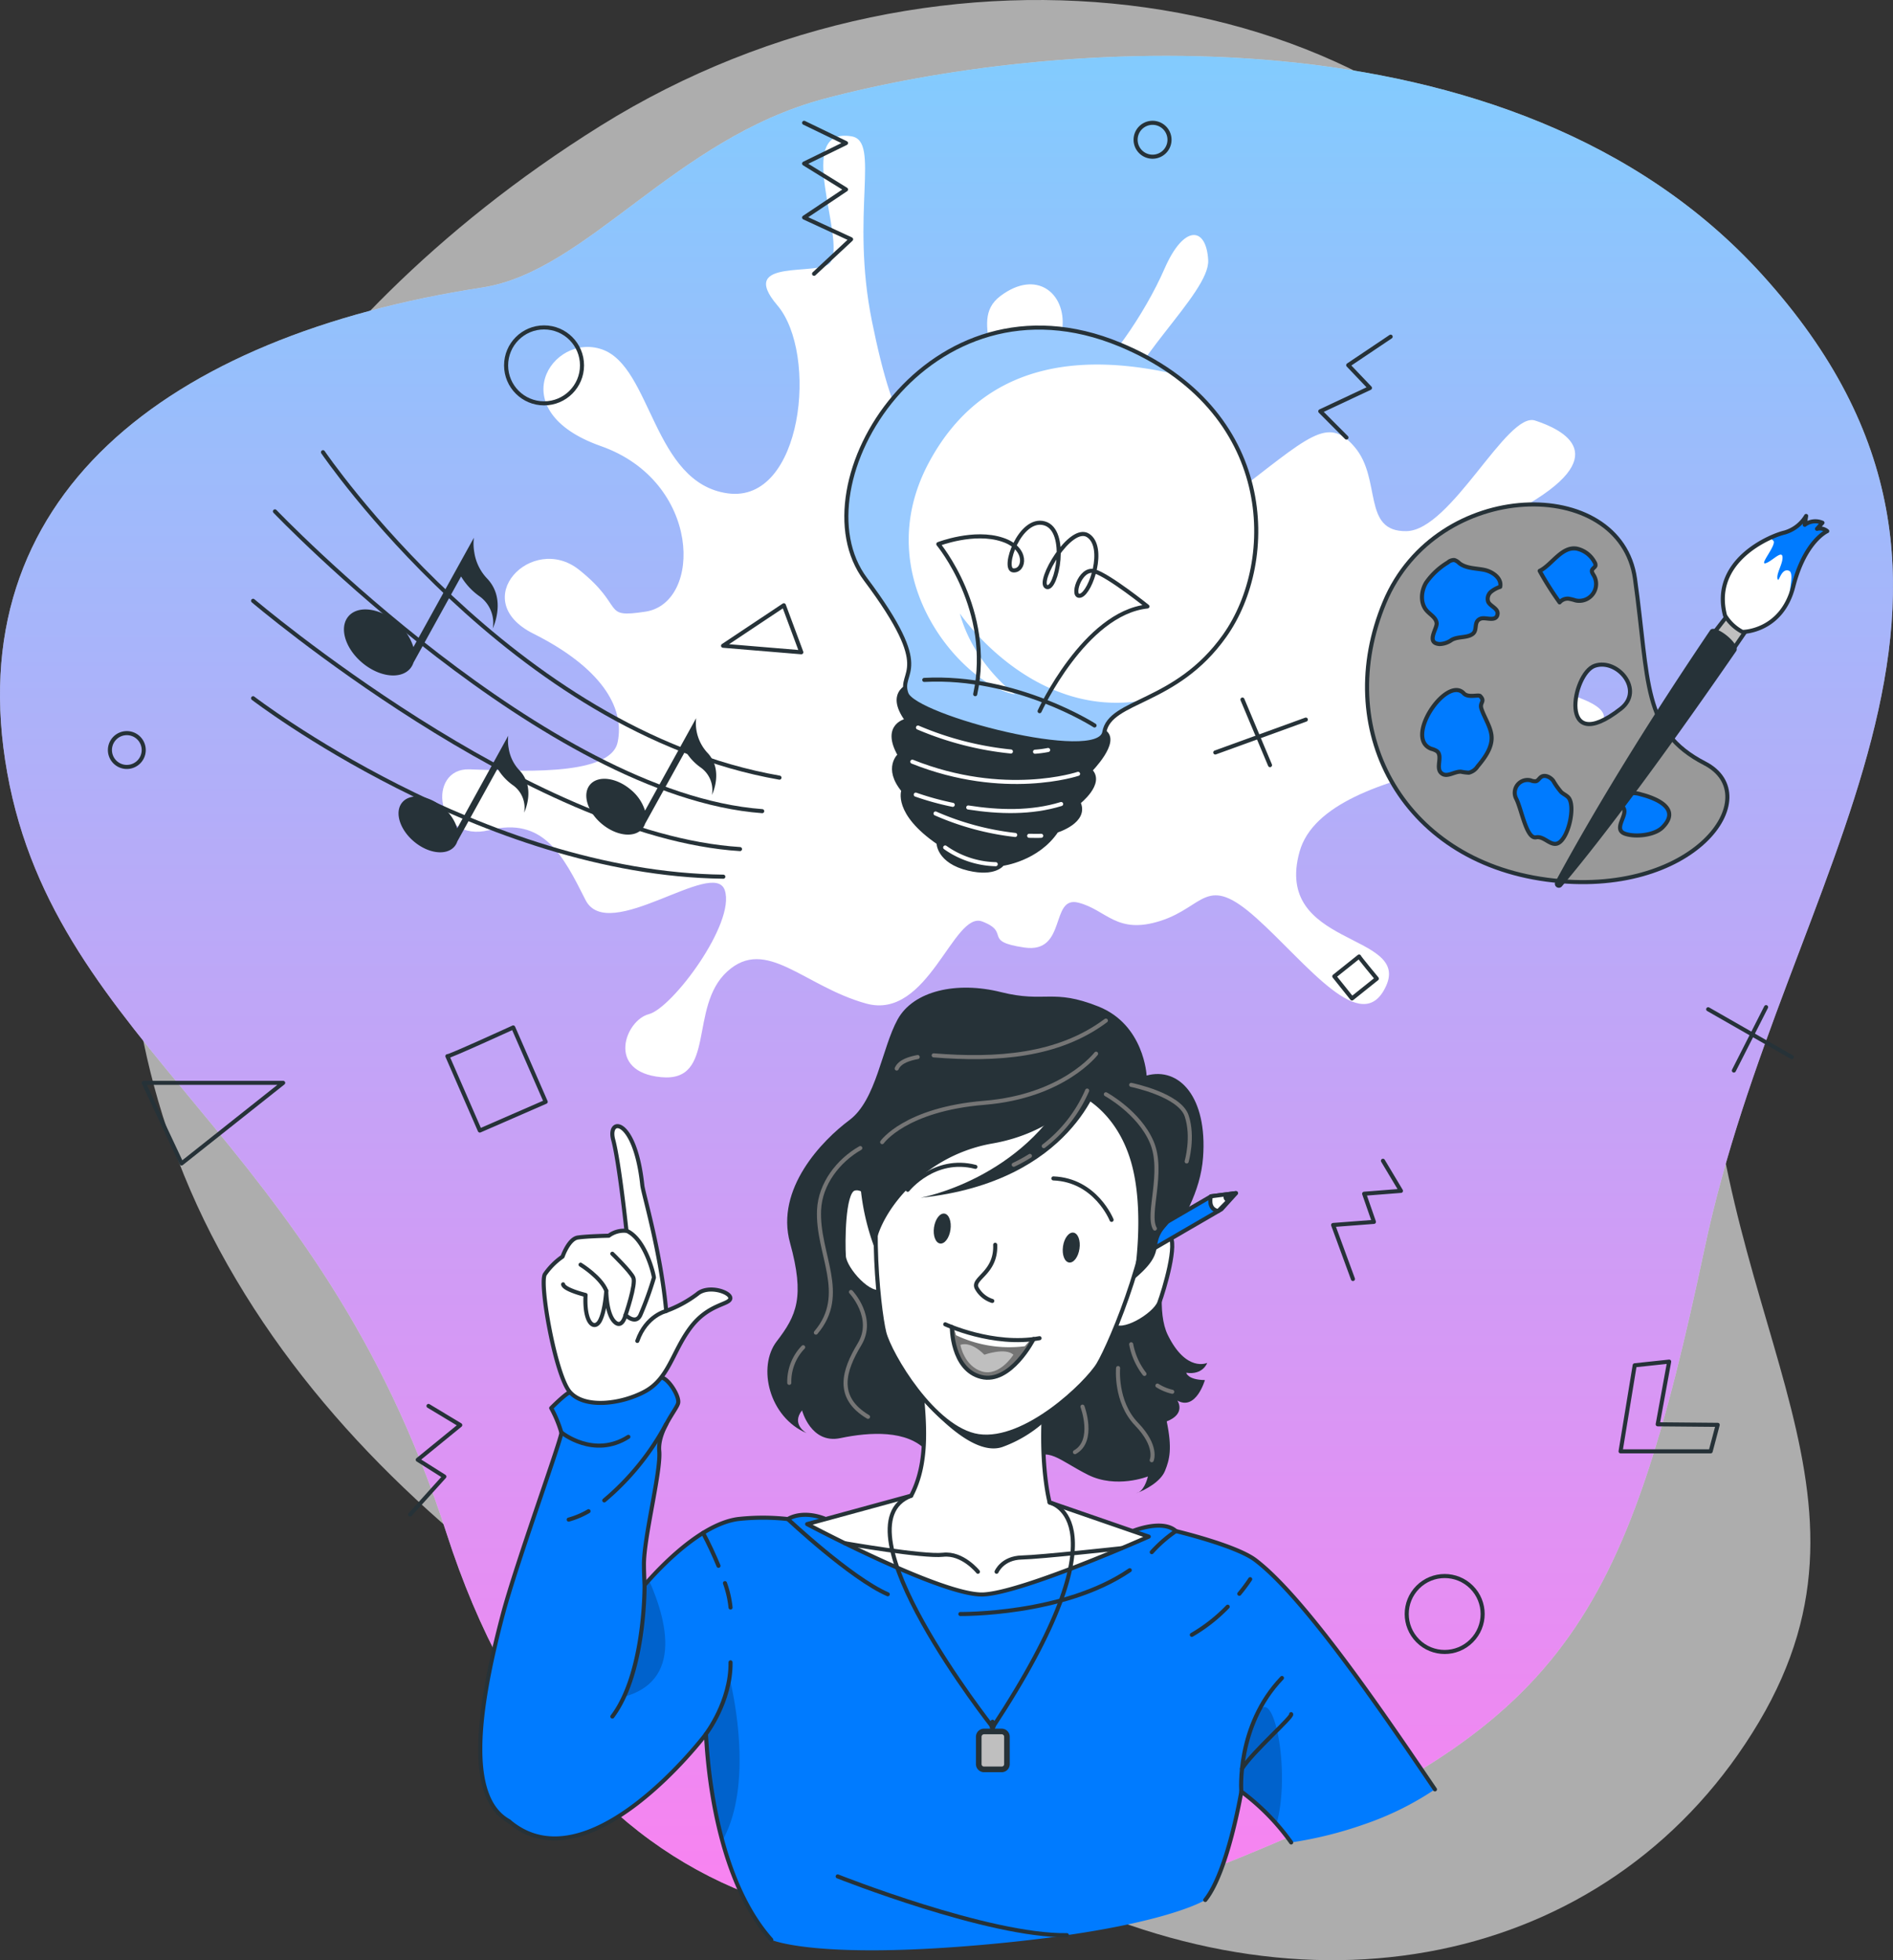 <svg xmlns="http://www.w3.org/2000/svg" xmlns:xlink="http://www.w3.org/1999/xlink" width="465.234" height="481.656" viewBox="0 0 465.234 481.656">
  <rect x="0" y="0" width="465.234" height="481.656" fill="#333333" stroke="none"/>
  <defs>
    <linearGradient id="linear-gradient" x1="0.5" x2="0.5" y2="1" gradientUnits="objectBoundingBox">
      <stop offset="0" stop-color="#009dff"/>
      <stop offset="1" stop-color="#ff00e2"/>
    </linearGradient>
    <clipPath id="clip-path">
      <path id="Tracciato_8749" data-name="Tracciato 8749" d="M419.614,170.195a10.939,10.939,0,0,0,4.295,4.023s9.633,0,12.482-11.188,8.34-13.58,8.34-13.58a2.794,2.794,0,0,0-2.512-.565l1.337-1.49a4.349,4.349,0,0,0-4.349.5l.337-2.175a9.155,9.155,0,0,1-5.23,4.056C430.856,150.548,416.069,156.669,419.614,170.195Z" transform="translate(-419.069 -145.72)" fill="#fff" stroke="#263238" stroke-linecap="round" stroke-linejoin="round" stroke-width="1"/>
    </clipPath>
    <clipPath id="clip-path-2">
      <path id="Tracciato_8754" data-name="Tracciato 8754" d="M288.231,107.336c38.36,15.94,38.849,53.049,25.682,71.566-11.96,16.864-28.139,15.592-29.553,23.659s-46.536-3.686-48.635-9.459,7.263-4.991-10.068-28.128S241.129,87.765,288.231,107.336Z" transform="translate(-220.959 -103.147)" fill="#fff" stroke="#263238" stroke-linecap="round" stroke-linejoin="round" stroke-width="1"/>
    </clipPath>
  </defs>
  <g id="Creative_thinking-bro" data-name="Creative thinking-bro" transform="translate(-29.654 -29.116)">
    <g id="freepik--background-simple--inject-3" transform="translate(29.654 29.116)">
      <path id="Tracciato_8717" data-name="Tracciato 8717" d="M68.77,179.134S38.456,257.419,81.056,336.248,211.4,456.72,281.629,492.329s143.153,18.267,177.8-40.056S446.56,352.318,446.5,269.151s12.45-105.185-32.619-175.446S258.328,7.886,174.781,60,68.77,179.134,68.77,179.134Z" transform="translate(-27.152 -29.116)" fill="#e2e2e2" opacity="0.7"/>
      <path id="Tracciato_8719" data-name="Tracciato 8719" d="M462.838,95.627C401.232,27.486,285.805,38,232.158,52.3c-36.9,9.873-58.181,42.4-83.982,46.362C70.434,110.62,19.3,150.274,31.433,217.9s76.426,88.9,107.957,186.851,109.425,114.057,192.092,80.884,97.585-58.92,117.156-151.134S533.447,173.672,462.838,95.627Z" transform="translate(-29.654 -28.014)" fill="#fff"/>
      <path id="Tracciato_8718" data-name="Tracciato 8718" d="M462.838,95.627C401.232,27.486,285.805,38,232.158,52.3c-36.9,9.873-58.181,42.4-83.982,46.362C70.434,110.62,19.3,150.274,31.433,217.9s76.426,88.9,107.957,186.851,109.425,114.057,192.092,80.884,97.585-58.92,117.156-151.134S533.447,173.672,462.838,95.627Z" transform="translate(-29.654 -28.014)" opacity="0.5" fill="url(#linear-gradient)"/>
    </g>
    <g id="freepik--Elements--inject-3" transform="translate(56.647 59.293)">
      <path id="Tracciato_8720" data-name="Tracciato 8720" d="M179.6,176.728c13.993-2.175,13.7-31.988-10.993-40.676s-11.96-28.03.283-23.757,12.45,32.825,30.89,35.37,22.322-34.337,12.189-46.21,10.547-6.97,13.048-10.536c3.99-5.763-9.275-33.423,5.2-30.977,7.165,1.207-.348,19.006,5.012,45.46s11.786,39.621,23.92,25.551-1.229-25.106,7.665-31.792,16.07-.6,15.222,7.807-1.218,16.668,4.675,13.656,15.592-17.081,20.408-28.139,10.3-10.351,10.742-2.109-21.474,26.182-22.039,38.458,7.981,34.511,27.4,19.723,23.92-20.169,30.64-12.265,1.729,20.843,12.721,20.659,24.692-29.433,31.608-27.182,19.974,8.611-3.795,21.746-31.825,12.569-30.77,26.9,56.724,16.038,51.1,25.541-67.912,8.361-74.414,31.771,27.182,19.832,21.289,32.934-19.571-5.61-31.934-16.668-12.624-2.783-23.5.707-13.254-2.707-20.234-4.469-2.718,12.558-13.221,11.036-3.262-3.675-10.373-6.4-13.254,24.388-28.541,20.158-24.584-16.581-34.152-7.861-2.577,27.237-16.222,25.954-8.807-14-3.034-15.483,21.365-22.4,18.669-30.444-28.694,13.385-34.239,2.37-10.351-20.463-23.659-17.147-15.342-15.222-4.925-14.939,34.587,2.1,36.479-6.622S168.437,190.363,152,182.132s-.3-24.877,11.253-15.679S168.535,178.4,179.6,176.728Z" transform="translate(-47.921 -56.615)" fill="#fff"/>
      <path id="Tracciato_8721" data-name="Tracciato 8721" d="M71.436,293.641l-9.3-19.81H96.411Z" transform="translate(-53.811 -37.931)" fill="none" stroke="#263238" stroke-linecap="round" stroke-linejoin="round" stroke-width="1"/>
      <path id="Tracciato_8722" data-name="Tracciato 8722" d="M208.029,165.9l4.295,11.547-19.234-1.6Z" transform="translate(-42.38 -47.352)" fill="none" stroke="#263238" stroke-linecap="round" stroke-linejoin="round" stroke-width="1"/>
      <path id="Tracciato_8723" data-name="Tracciato 8723" d="M211.41,56.87l10.3,4.98-10.3,5.034,10.3,6.372-10.3,6.893,11.547,5.339-9.1,8.481" transform="translate(-40.781 -56.87)" fill="none" stroke="#263238" stroke-linecap="round" stroke-linejoin="round" stroke-width="1"/>
      <path id="Tracciato_8724" data-name="Tracciato 8724" d="M399.428,337.733,395.96,358.88H418.1l1.729-6.513-14.744-.13L407.9,336.83Z" transform="translate(-24.671 -32.432)" fill="none" stroke="#263238" stroke-linecap="round" stroke-linejoin="round" stroke-width="1"/>
      <circle id="Ellisse_525" data-name="Ellisse 525" cx="9.329" cy="9.329" r="9.329" transform="translate(314.867 366.414) rotate(-45)" fill="none" stroke="#263238" stroke-linecap="round" stroke-linejoin="round" stroke-width="1"/>
      <circle id="Ellisse_526" data-name="Ellisse 526" cx="9.329" cy="9.329" r="9.329" transform="translate(97.389 50.276)" fill="none" stroke="#263238" stroke-linecap="round" stroke-linejoin="round" stroke-width="1"/>
      <line id="Linea_142" data-name="Linea 142" x2="20.55" y2="11.754" transform="translate(392.817 217.817)" fill="none" stroke="#263238" stroke-linecap="round" stroke-linejoin="round" stroke-width="1"/>
      <line id="Linea_143" data-name="Linea 143" x1="7.915" y2="15.581" transform="translate(399.134 217.295)" fill="none" stroke="#263238" stroke-linecap="round" stroke-linejoin="round" stroke-width="1"/>
      <line id="Linea_144" data-name="Linea 144" x1="22.257" y2="8.079" transform="translate(271.682 146.643)" fill="none" stroke="#263238" stroke-linecap="round" stroke-linejoin="round" stroke-width="1"/>
      <line id="Linea_145" data-name="Linea 145" x1="6.774" y1="16.114" transform="translate(278.358 141.718)" fill="none" stroke="#263238" stroke-linecap="round" stroke-linejoin="round" stroke-width="1"/>
      <path id="Tracciato_8725" data-name="Tracciato 8725" d="M130.78,268.367c-.152.413,16.179-7.057,16.179-7.057l7.981,18.277-16.19,7.057Z" transform="translate(-47.82 -39.024)" fill="none" stroke="#263238" stroke-linecap="round" stroke-linejoin="round" stroke-width="1"/>
      <path id="Tracciato_8726" data-name="Tracciato 8726" d="M337.35,245.28c-.174,0,4.349,5.436,4.349,5.436l-6.1,4.871-4.349-5.436Z" transform="translate(-30.32 -40.423)" fill="none" stroke="#263238" stroke-linecap="round" stroke-linejoin="round" stroke-width="1"/>
      <path id="Tracciato_8727" data-name="Tracciato 8727" d="M62.809,198.964a4.153,4.153,0,1,1-1.216-2.948,4.164,4.164,0,0,1,1.216,2.948Z" transform="translate(-54.48 -44.83)" fill="none" stroke="#263238" stroke-linecap="round" stroke-linejoin="round" stroke-width="1"/>
      <path id="Tracciato_8728" data-name="Tracciato 8728" d="M294.669,61.023A4.164,4.164,0,1,1,290.5,56.87,4.164,4.164,0,0,1,294.669,61.023Z" transform="translate(-34.24 -56.87)" fill="none" stroke="#263238" stroke-linecap="round" stroke-linejoin="round" stroke-width="1"/>
      <path id="Tracciato_8729" data-name="Tracciato 8729" d="M343.233,291.44l4.425,7.394-9.046.707,2.4,6.915-10.025.761,4.871,13.276" transform="translate(-30.343 -36.394)" fill="none" stroke="#263238" stroke-linecap="round" stroke-linejoin="round" stroke-width="1"/>
      <path id="Tracciato_8730" data-name="Tracciato 8730" d="M126.872,346.85l7.807,4.7-10.449,8.524,6.546,4.132-8.416,9.329" transform="translate(-48.555 -31.557)" fill="none" stroke="#263238" stroke-linecap="round" stroke-linejoin="round" stroke-width="1"/>
      <path id="Tracciato_8731" data-name="Tracciato 8731" d="M334.517,129.99l-6.437-6.459,12.21-5.73-5.339-5.6,10.427-7" transform="translate(-30.597 -52.651)" fill="none" stroke="#263238" stroke-linecap="round" stroke-linejoin="round" stroke-width="1"/>
    </g>
    <g id="freepik--Music--inject-3" transform="translate(91.854 140.231)">
      <path id="Tracciato_8732" data-name="Tracciato 8732" d="M102.66,131.31s46.558,68.5,112.187,79.97" transform="translate(-85.481 -131.31)" fill="none" stroke="#263238" stroke-linecap="round" stroke-linejoin="round" stroke-width="1"/>
      <path id="Tracciato_8733" data-name="Tracciato 8733" d="M91.8,144.68s66.684,69.728,119.754,73.664" transform="translate(-86.429 -130.143)" fill="none" stroke="#263238" stroke-linecap="round" stroke-linejoin="round" stroke-width="1"/>
      <path id="Tracciato_8734" data-name="Tracciato 8734" d="M86.86,164.89S154.8,222.636,206.527,225.9" transform="translate(-86.86 -128.379)" fill="none" stroke="#263238" stroke-linecap="round" stroke-linejoin="round" stroke-width="1"/>
      <path id="Tracciato_8735" data-name="Tracciato 8735" d="M86.86,186.91s56.17,43.133,115.568,43.851" transform="translate(-86.86 -126.457)" fill="none" stroke="#263238" stroke-linecap="round" stroke-linejoin="round" stroke-width="1"/>
      <path id="Tracciato_8736" data-name="Tracciato 8736" d="M142.584,160.665a11.884,11.884,0,0,1-3.142-6.382,12.145,12.145,0,0,1-.109-3.642h0L124.47,177.507a12.873,12.873,0,0,0-4.186-6.121c-4.2-3.534-9.481-4.175-11.8-1.413s-.794,7.85,3.4,11.384,9.481,4.164,11.808,1.413a4.469,4.469,0,0,0,.794-1.446l11.7-21.17a16.016,16.016,0,0,0,4.523,4.871,8.024,8.024,0,0,1,3.262,7.926C144.1,172.592,147.369,165.677,142.584,160.665Z" transform="translate(-85.067 -129.623)" fill="#263238"/>
      <path id="Tracciato_8737" data-name="Tracciato 8737" d="M149.456,203.894a10.09,10.09,0,0,1-2.653-5.436,10.253,10.253,0,0,1-.1-3.077h0l-12.547,22.757a10.873,10.873,0,0,0-3.534-5.175c-3.545-2.99-8.013-3.523-9.97-1.2s-.674,6.633,2.881,9.623,8.013,3.523,9.97,1.2a3.719,3.719,0,0,0,.674-1.218l9.894-17.9a13.471,13.471,0,0,0,3.827,4.11,6.774,6.774,0,0,1,2.707,6.709C150.739,213.984,153.5,208.134,149.456,203.894Z" transform="translate(-83.99 -125.717)" fill="#263238"/>
      <path id="Tracciato_8738" data-name="Tracciato 8738" d="M191.918,199.891a10.71,10.71,0,0,1-2.74-8.481h0l-12.569,22.735a10.873,10.873,0,0,0-3.545-5.186c-3.545-2.99-8.013-3.523-9.97-1.2s-.674,6.643,2.881,9.623,8.013,3.534,9.97,1.2a3.719,3.719,0,0,0,.674-1.218l9.905-17.9a13.287,13.287,0,0,0,3.816,4.11,6.8,6.8,0,0,1,2.718,6.709C193.2,209.981,195.962,204.12,191.918,199.891Z" transform="translate(-80.285 -126.064)" fill="#263238"/>
    </g>
    <g id="freepik--paint-tools--inject-3" transform="translate(365.627 153.063)">
      <path id="Tracciato_8739" data-name="Tracciato 8739" d="M342.966,167.15c-12.863,30.727,3.806,63.378,39.893,68.173s54.289-20.572,38.805-28.585-13.591-19.8-17.157-45.351S355.807,136.466,342.966,167.15Zm58.04,26.171c-15.559,12.112-11.96-8.7-6.372-10.568S406.856,188.8,401.006,193.321Z" transform="translate(-338.654 -143.112)" fill="#999" stroke="#263238" stroke-linecap="round" stroke-linejoin="round" stroke-width="1"/>
      <path id="Tracciato_8740" data-name="Tracciato 8740" d="M386.923,153.137c-3.784-.783-6.263,4-9.253,5.436a76.864,76.864,0,0,0,4.9,7.742,2.621,2.621,0,0,1,2.175-.913,12.251,12.251,0,0,1,1.761.435,4.143,4.143,0,0,0,4.447-6.176c-.239-.391-.544-.826-.413-1.261s.707-.674.837-1.087a1.25,1.25,0,0,0-.228-.9,6.524,6.524,0,0,0-4.23-3.273Z" transform="translate(-335.248 -142.245)" fill="#007bff" stroke="#263238" stroke-linecap="round" stroke-linejoin="round" stroke-width="1"/>
      <path id="Tracciato_8741" data-name="Tracciato 8741" d="M366.346,158.094c-2.088-.424-4.425-.326-6.1-1.642a2.978,2.978,0,0,0-1.218-.772,2.24,2.24,0,0,0-1.587.587,17.516,17.516,0,0,0-5.36,4.98c-1.261,2.109-1.479,5.034.152,6.872.9,1.011,2.349,1.761,2.446,3.11s-2.675,4.817.685,5.1a5.306,5.306,0,0,0,3-1.022c1.631-.935,3.9-.413,5.252-1.544,1.153-.989.054-3.034,1.914-3.686,1.2-.424,3.784.913,4.11-1.087.217-1.435-1.816-1.946-2.305-3.066a2.261,2.261,0,0,1,.652-2.4,6.783,6.783,0,0,1,2.305-1.25C370.739,160.127,368.39,158.507,366.346,158.094Z" transform="translate(-337.57 -142.015)" fill="#007bff" stroke="#263238" stroke-linecap="round" stroke-linejoin="round" stroke-width="1"/>
      <path id="Tracciato_8742" data-name="Tracciato 8742" d="M365.342,186.517c-.468-.37-2.936.511-4-.641-4.2-4.523-14.885,11.145-7.926,13.646a4.284,4.284,0,0,1,1.348.576c1.446,1.207-.359,3.99.989,5.306s3.186-.359,4.893-.283a11.964,11.964,0,0,0,1.946.25,3.555,3.555,0,0,0,2.12-1.522c1.74-2.077,3.751-4.719,3.436-7.611-.228-2.175-1.772-4.491-2.457-6.524C365.124,188.039,366.734,187.941,365.342,186.517Z" transform="translate(-337.565 -139.45)" fill="#007bff" stroke="#263238" stroke-linecap="round" stroke-linejoin="round" stroke-width="1"/>
      <path id="Tracciato_8743" data-name="Tracciato 8743" d="M383.478,208.46a18.121,18.121,0,0,1-2-2.827c-.707-.9-2.066-1.566-3-.881-.435.315-.707.881-1.229,1.022a2.479,2.479,0,0,1-1.24-.2,3.142,3.142,0,0,0-3.61,4.491c1.327,2.566,2.5,9.97,4.882,9.492,1.838-.381,3.4,1.99,5.089,1.555,2.794-.707,4.751-9.372,2.816-11.384C384.7,209.221,384.011,208.928,383.478,208.46Z" transform="translate(-335.739 -137.756)" fill="#007bff" stroke="#263238" stroke-linecap="round" stroke-linejoin="round" stroke-width="1"/>
      <path id="Tracciato_8744" data-name="Tracciato 8744" d="M404.473,209.883a19.3,19.3,0,0,0-3.4-1.185,6.4,6.4,0,0,0-3.262-.239,2.175,2.175,0,0,0-1.664,2.523c.152.478.522.87.685,1.337.631,1.794-2.7,4.991.25,6.024,2.5.87,7.144.4,9.133-1.511C409.616,213.482,407.365,211.231,404.473,209.883Z" transform="translate(-333.661 -137.418)" fill="#007bff" stroke="#263238" stroke-linecap="round" stroke-linejoin="round" stroke-width="1"/>
      <path id="Tracciato_8745" data-name="Tracciato 8745" d="M416.56,173.174l3.7-4.784,4.98,3.164-3.653,5.317Z" transform="translate(-331.853 -140.906)" fill="#bfbfbf" stroke="#263238" stroke-linecap="round" stroke-linejoin="round" stroke-width="1"/>
      <path id="Tracciato_8746" data-name="Tracciato 8746" d="M419.285,171.556c-20.387,30.129-32.51,51.581-38.055,61.845a.979.979,0,0,0,1.62,1.087c6.524-7.72,19.843-24.5,42.8-57.757C426.875,175.046,420.449,169.893,419.285,171.556Z" transform="translate(-334.948 -140.658)" fill="#263238"/>
      <path id="Tracciato_8747" data-name="Tracciato 8747" d="M419.614,170.195a10.939,10.939,0,0,0,4.295,4.023s9.633,0,12.482-11.188,8.34-13.58,8.34-13.58a2.794,2.794,0,0,0-2.512-.565l1.337-1.49a4.349,4.349,0,0,0-4.349.5l.337-2.175a9.155,9.155,0,0,1-5.23,4.056C430.856,150.548,416.069,156.669,419.614,170.195Z" transform="translate(-331.634 -142.885)" fill="#fff"/>
      <g id="Raggruppa_1714" data-name="Raggruppa 1714" transform="translate(87.435 2.835)" clip-path="url(#clip-path)">
        <path id="Tracciato_8748" data-name="Tracciato 8748" d="M435.576,163.03a19.116,19.116,0,0,1-1.087,3.131c.207-2.718,1.294-6.524,0-6.991-2.011-.739-2.479,3.327-2.794,1.968s1.435-3.838,1.218-5.436-2.664,1.25-4.175,1.642,2.555-4.262,2.011-5.436a1.99,1.99,0,0,0-1.087-.718,19.666,19.666,0,0,1,3.784-1.424,9.155,9.155,0,0,0,5.23-4.045l-.337,2.175a4.349,4.349,0,0,1,4.349-.5l-1.337,1.5a2.707,2.707,0,0,1,2.5.555S438.425,151.841,435.576,163.03Z" transform="translate(-418.255 -145.72)" fill="#007bff"/>
      </g>
      <path id="Tracciato_8750" data-name="Tracciato 8750" d="M419.614,170.195a10.939,10.939,0,0,0,4.295,4.023s9.633,0,12.482-11.188,8.34-13.58,8.34-13.58a2.794,2.794,0,0,0-2.512-.565l1.337-1.49a4.349,4.349,0,0,0-4.349.5l.337-2.175a9.155,9.155,0,0,1-5.23,4.056C430.856,150.548,416.069,156.669,419.614,170.195Z" transform="translate(-331.634 -142.885)" fill="none" stroke="#263238" stroke-linecap="round" stroke-linejoin="round" stroke-width="1"/>
    </g>
    <g id="freepik--light-bulb--inject-3" transform="translate(237.659 109.609)">
      <path id="Tracciato_8751" data-name="Tracciato 8751" d="M236.283,183.77s-6.709,1.555-1.283,8.872c0,0-6.132,1.011-1.848,8.492,0,0-3.708,3.142.9,8.7,0,0-2.175,5.436,8.622,12.841,0,0-.076,4.621,7.4,6.393,6.524,1.544,8.3-1.185,8.3-1.185s8.59-1.087,13.308-8.144c0,0,7.611-2.316,5.382-6.948,0,0,6.132-4.784,2.87-7.883,0,0,7.046-7.1,3.49-9.459C277.187,191.327,236.283,183.77,236.283,183.77Z" transform="translate(-220.027 -96.109)" fill="#263238" stroke="#263238" stroke-linecap="round" stroke-linejoin="round" stroke-width="1"/>
      <path id="Tracciato_8752" data-name="Tracciato 8752" d="M288.231,107.336c38.36,15.94,38.849,53.049,25.682,71.566-11.96,16.864-28.139,15.592-29.553,23.659s-46.536-3.686-48.635-9.459,7.263-4.991-10.068-28.128S241.129,87.765,288.231,107.336Z" transform="translate(-220.959 -103.147)" fill="#fff"/>
      <g id="Raggruppa_1715" data-name="Raggruppa 1715" clip-path="url(#clip-path-2)">
        <path id="Tracciato_8753" data-name="Tracciato 8753" d="M284.371,202.521c-1.413,8.068-46.547-3.7-48.645-9.459s7.263-5-10.068-28.128,15.472-77.2,62.574-57.627a65.293,65.293,0,0,1,13.048,7.154c-19.267-4.24-45.449-4.98-59.888,21.572-15.711,28.911,8.7,55.2,21.028,57.246,0,0-10.177-7.415-13.569-19.887,0,0,17.4,25.769,44.579,21.463C288.568,197.171,285,198.911,284.371,202.521Z" transform="translate(-220.959 -103.149)" fill="#007bff" opacity="0.4"/>
      </g>
      <path id="Tracciato_8755" data-name="Tracciato 8755" d="M288.231,107.336c38.36,15.94,38.849,53.049,25.682,71.566-11.96,16.864-28.139,15.592-29.553,23.659s-46.536-3.686-48.635-9.459,7.263-4.991-10.068-28.128S241.129,87.765,288.231,107.336Z" transform="translate(-220.959 -103.147)" fill="none" stroke="#263238" stroke-linecap="round" stroke-linejoin="round" stroke-width="1"/>
      <path id="Tracciato_8756" data-name="Tracciato 8756" d="M276.6,204.24s-18.06,6.078-40.73-2.99" transform="translate(-219.657 -94.583)" fill="none" stroke="#fff" stroke-linecap="round" stroke-linejoin="round" stroke-width="1"/>
      <path id="Tracciato_8757" data-name="Tracciato 8757" d="M263.61,199.034a26.412,26.412,0,0,0,3.208-.424" transform="translate(-217.236 -94.814)" fill="none" stroke="#fff" stroke-linecap="round" stroke-linejoin="round" stroke-width="1"/>
      <path id="Tracciato_8758" data-name="Tracciato 8758" d="M237.15,193.54a78.1,78.1,0,0,0,22.833,5.882" transform="translate(-219.546 -95.256)" fill="none" stroke="#fff" stroke-linecap="round" stroke-linejoin="round" stroke-width="1"/>
      <path id="Tracciato_8759" data-name="Tracciato 8759" d="M248.51,211.668c7.524,1.185,15.5,1.413,22.833-.848" transform="translate(-218.554 -93.748)" fill="none" stroke="#fff" stroke-linecap="round" stroke-linejoin="round" stroke-width="1"/>
      <path id="Tracciato_8760" data-name="Tracciato 8760" d="M236.65,208.7a69.591,69.591,0,0,0,9.079,2.5" transform="translate(-219.589 -93.933)" fill="none" stroke="#fff" stroke-linecap="round" stroke-linejoin="round" stroke-width="1"/>
      <path id="Tracciato_8761" data-name="Tracciato 8761" d="M260.691,218.233a67.348,67.348,0,0,1-19.571-5.273" transform="translate(-219.199 -93.561)" fill="none" stroke="#fff" stroke-linecap="round" stroke-linejoin="round" stroke-width="1"/>
      <path id="Tracciato_8762" data-name="Tracciato 8762" d="M265.237,218c-.979.054-1.968,0-2.957,0" transform="translate(-217.352 -93.121)" fill="none" stroke="#fff" stroke-linecap="round" stroke-linejoin="round" stroke-width="1"/>
      <path id="Tracciato_8763" data-name="Tracciato 8763" d="M243.3,220.64a22.355,22.355,0,0,0,12.417,4.11" transform="translate(-219.009 -92.891)" fill="none" stroke="#fff" stroke-linecap="round" stroke-linejoin="round" stroke-width="1"/>
      <path id="Tracciato_8764" data-name="Tracciato 8764" d="M280.42,193.976s-19.289-12.4-41.85-11.2" transform="translate(-219.422 -96.203)" fill="none" stroke="#263238" stroke-linecap="round" stroke-linejoin="round" stroke-width="1"/>
      <path id="Tracciato_8765" data-name="Tracciato 8765" d="M266.639,193.558s11.058-24.105,26.5-25.736c0,0-9.351-7.513-12.993-8.644s-5.958,6.817-3.414,5.969,6.176-11.873,1.838-14.755-12.71,11.449-10.242,12.623,5.545-13.906-.5-15.614-10.525,11.3-7.687,11.558,3.816-5.436-2.642-7.546c-6.991-2.338-15.755,1.087-15.755,1.087s13.537,16.222,9.068,36.881" transform="translate(-219.145 -99.297)" fill="none" stroke="#263238" stroke-linecap="round" stroke-linejoin="round" stroke-width="1"/>
    </g>
    <g id="freepik--Character--inject-3" transform="translate(147.693 271.805)">
      <path id="Tracciato_8766" data-name="Tracciato 8766" d="M315.946,466.1c5.556-6.883,8.872-26.639,8.872-26.639a55.813,55.813,0,0,1,12.243,12.5,97.142,97.142,0,0,0,18.169-4.534,73.825,73.825,0,0,0,17.168-8.513c-11.819-17.4-31.825-47.036-44.144-56.354-4.762-3.6-19.517-7.111-19.517-7.111-3.338-3.023-10.623,0-10.623,0-39.414,10.025-75.458-2.957-75.458-2.957s-5.11-2.359-9.3,0a55.809,55.809,0,0,0-12.265,0c-9.025,1.239-18.886,11.547-22.953,16.233l-34.63,40.11s-1.163,15.787,1.283,17.875c19.571,16.777,48.428-21.344,48.428-21.344.185.076.631,33.2,16.081,50.516,0,0,10.949,5,53.527,1.087C305.084,473.091,315.946,466.1,315.946,466.1Z" transform="translate(-137.778 -241.922)" fill="#007bff"/>
      <path id="Tracciato_8767" data-name="Tracciato 8767" d="M167.154,415.7c-6.524.576-9.949-.989-11.253-3.773h0c9.438-10.873,20.452-23.681,21.137-24.475l1.087-1.24C183.017,397.159,187.084,413.958,167.154,415.7Z" transform="translate(-136.673 -240.633)" opacity="0.2"/>
      <path id="Tracciato_8768" data-name="Tracciato 8768" d="M193.244,448.226a132.91,132.91,0,0,1-4.034-26.2s4.741-6.208,6.056-12.732C195.266,409.334,201.42,433.874,193.244,448.226Z" transform="translate(-133.765 -238.619)" opacity="0.2"/>
      <path id="Tracciato_8769" data-name="Tracciato 8769" d="M318.884,443.638a51.906,51.906,0,0,0-8.644-7.97s.467-15.581,4.817-20.3C318.558,411.574,322.287,431.319,318.884,443.638Z" transform="translate(-123.2 -238.13)" opacity="0.2"/>
      <path id="Tracciato_8770" data-name="Tracciato 8770" d="M302.08,460.639c5.556-6.883,8.872-26.639,8.872-26.639A55.811,55.811,0,0,1,323.2,446.5" transform="translate(-123.912 -236.462)" fill="none" stroke="#263238" stroke-linecap="round" stroke-linejoin="round" stroke-width="1"/>
      <path id="Tracciato_8771" data-name="Tracciato 8771" d="M372.4,438.917c-11.819-17.4-31.825-47.036-44.144-56.354-4.762-3.6-19.517-7.111-19.517-7.111-3.338-3.023-10.623,0-10.623,0-39.414,10.025-75.458-2.957-75.458-2.957s-5.11-2.359-9.3,0a55.809,55.809,0,0,0-12.265,0c-9.025,1.239-18.886,11.547-22.953,16.233l-34.63,40.11s-1.163,15.787,1.283,17.875c19.571,16.777,48.428-21.344,48.428-21.344.185.076.631,33.2,16.081,50.516" transform="translate(-137.778 -241.922)" fill="none" stroke="#263238" stroke-linecap="round" stroke-linejoin="round" stroke-width="1"/>
      <path id="Tracciato_8772" data-name="Tracciato 8772" d="M287.042,366.33l-.522.217a1.829,1.829,0,0,0,.522-.217Z" transform="translate(-125.27 -242.369)" fill="#263238"/>
      <path id="Tracciato_8773" data-name="Tracciato 8773" d="M306.055,346.947c4.132.609,5.143-2.425,5.143-2.425s-5.143,2.425-9.7-6.9c-2.588-5.317-1.3-15.081.272-22.5,3.186-5.252,7.807-12.515,8.416-21.126,1.087-14.787-5.861-22.279-13.874-20.082,0,0-.587-12.493-11.862-16.973s-13.048-.8-23.92-3.523-21.507-.348-25.4,6.687-5.219,19.81-11.862,24.758S205,301.716,208.677,315.035s1.587,17.875-3.262,24.171-1.892,18.691,7.361,22.583c0,0-3.925-2.1-1.153-5.61,0,0,2.175,8.35,9.427,6.828s16.462-2.033,21.159,3.11,21.865,6.524,25.736,2.61,6.872-.283,13.885,3.262,14.8.435,14.8.435-.652,3.034-2.327,3.936c1.424-.6,5.371-2.479,6.524-5.306s1.8-5.556.424-12.156c4.86-1.9,2.62-5.121,2.62-5.121,4.588,2.577,6.763-5.034,6.763-5.034C306.359,348.676,306.055,346.947,306.055,346.947Z" transform="translate(-132.552 -252.321)" fill="#263238"/>
      <path id="Tracciato_8774" data-name="Tracciato 8774" d="M296.051,380.506s-30.694,13.656-40.556,14.211-43.4-17.288-43.4-17.288l25.573-6.98c3.479-6.632,3.566-14.439,2.729-23.583-.261-2.838-.6-5.513-.968-7.915-.87-5.8-1.838-9.84-1.838-9.84l36.142,1.5a63.3,63.3,0,0,0-1.859,7,86.592,86.592,0,0,0-1.707,14.907c-.413,12.5,1.522,19.571,1.522,19.571Z" transform="translate(-131.768 -245.618)" fill="#fff" stroke="#263238" stroke-linecap="round" stroke-linejoin="round" stroke-width="1"/>
      <path id="Tracciato_8775" data-name="Tracciato 8775" d="M220.59,377.87s19.354,3.392,24.16,2.838,8.579,4.175,8.579,4.175" transform="translate(-131.026 -241.361)" fill="#fff" stroke="#263238" stroke-linecap="round" stroke-linejoin="round" stroke-width="1"/>
      <path id="Tracciato_8776" data-name="Tracciato 8776" d="M285.6,379s-19.724,2.175-24.5,2.283-6.187,3.5-6.187,3.5" transform="translate(-128.029 -241.263)" fill="#fff" stroke="#263238" stroke-linecap="round" stroke-linejoin="round" stroke-width="1"/>
      <path id="Tracciato_8777" data-name="Tracciato 8777" d="M269.675,336.93a86.586,86.586,0,0,0-1.707,14.907,31.357,31.357,0,0,1-10.123,5.98c-6.078,2.011-14.135-5.436-19.647-11.634-.261-2.838-.6-5.513-.968-7.915Z" transform="translate(-129.573 -244.935)" fill="#263238"/>
      <path id="Tracciato_8778" data-name="Tracciato 8778" d="M228.475,301.433s-2.979-4.577-5.632-3.653-2.653,13.3-2.446,16.559,6.7,10.427,9.416,8.459" transform="translate(-131.049 -248.363)" fill="#fff" stroke="#263238" stroke-linecap="round" stroke-linejoin="round" stroke-width="1"/>
      <path id="Tracciato_8779" data-name="Tracciato 8779" d="M288.6,310.186s4.164-3.523,6.448-1.87-1.3,13.526-2.435,16.559-9.427,8.057-11.46,5.382" transform="translate(-125.739 -247.471)" fill="#fff" stroke="#263238" stroke-linecap="round" stroke-linejoin="round" stroke-width="1"/>
      <path id="Tracciato_8780" data-name="Tracciato 8780" d="M252.848,361.62C241.9,360,231.026,341.429,229.711,336.2c-1.457-5.817-4.664-34.511,1.587-50.233,7.035-17.669,21.746-25.127,36.087-23.018s26.28,13.493,27.922,32.445c1.457,16.853-9.894,43.4-12.971,48.558C279.574,348.583,264.406,363.316,252.848,361.62Z" transform="translate(-130.415 -251.424)" fill="#fff" stroke="#263238" stroke-linecap="round" stroke-linejoin="round" stroke-width="1"/>
      <path id="Tracciato_8781" data-name="Tracciato 8781" d="M273.98,311.65c-.294,2.033-1.446,3.545-2.566,3.371s-1.772-1.935-1.479-3.969,1.446-3.534,2.566-3.371S274.285,309.616,273.98,311.65Z" transform="translate(-126.724 -247.489)" fill="#263238"/>
      <path id="Tracciato_8782" data-name="Tracciato 8782" d="M240.776,306.762c-.294,2.022.37,3.806,1.49,3.969s2.262-1.348,2.555-3.381-.359-3.806-1.479-3.969S241.08,304.729,240.776,306.762Z" transform="translate(-129.27 -247.865)" fill="#263238"/>
      <path id="Tracciato_8783" data-name="Tracciato 8783" d="M264.9,331.977s-5.676,11.134-12.917,9.307-7.187-11.96-7.187-12.254l1.022.391a43.232,43.232,0,0,0,8.851,2.283,48.514,48.514,0,0,0,8.829.348C264.382,332.02,264.9,331.977,264.9,331.977Z" transform="translate(-128.912 -245.625)" fill="#757575"/>
      <path id="Tracciato_8784" data-name="Tracciato 8784" d="M254.979,310.43c.283,6.991-5.719,8.176-4.567,10.6a6.654,6.654,0,0,0,3.849,3.2" transform="translate(-128.435 -247.248)" fill="#fff" stroke="#263238" stroke-linecap="round" stroke-linejoin="round" stroke-width="1"/>
      <path id="Tracciato_8785" data-name="Tracciato 8785" d="M244.8,329s-.065,10.449,7.187,12.276,12.917-9.318,12.917-9.318" transform="translate(-128.912 -245.627)" fill="none" stroke="#263238" stroke-linecap="round" stroke-linejoin="round" stroke-width="1"/>
      <path id="Tracciato_8786" data-name="Tracciato 8786" d="M234.82,298.493s6.524-8.242,16.646-5.632" transform="translate(-129.783 -248.827)" fill="none" stroke="#263238" stroke-linecap="round" stroke-linejoin="round" stroke-width="1"/>
      <path id="Tracciato_8787" data-name="Tracciato 8787" d="M282.059,305.618s-3.882-9.786-14.309-10.188" transform="translate(-126.909 -248.558)" fill="none" stroke="#263238" stroke-linecap="round" stroke-linejoin="round" stroke-width="1"/>
      <path id="Tracciato_8788" data-name="Tracciato 8788" d="M310.783,298.75l-2.022,2.24-1.566,1.729L289.07,313.244l.739-5.078,14.842-8.622,3.208-.413Z" transform="translate(-125.048 -248.268)" fill="#007bff" stroke="#263238" stroke-linecap="round" stroke-linejoin="round" stroke-width="1"/>
      <path id="Tracciato_8789" data-name="Tracciato 8789" d="M305.155,303.164c-2.686-.511-1.783-3.632-1.783-3.632l6.132-.783Z" transform="translate(-123.812 -248.268)" fill="#fff" stroke="#263238" stroke-linecap="round" stroke-linejoin="round" stroke-width="1"/>
      <path id="Tracciato_8790" data-name="Tracciato 8790" d="M309.244,298.75l-2.022,2.229a1.348,1.348,0,0,1-.9-1.848Z" transform="translate(-123.552 -248.268)" fill="#263238"/>
      <path id="Tracciato_8791" data-name="Tracciato 8791" d="M278.446,278.629s-6.883,9.025-21.822,11.634c-18.712,3.262-29.042,19.441-28.781,26.193a57.561,57.561,0,0,1-3.208-29.781c3.719-24.834,26.889-31.934,43.731-30.205s25.008,18.614,25.008,18.614,12.645,9.851,10.873,22.268c-1.761,11.884-4.643,12.221-6.176,14.907-2.109,3.719.663,5.273-6.73,11.395,0,0,2.925-16.592-.707-28.965S278.446,278.629,278.446,278.629Z" transform="translate(-130.733 -251.98)" fill="#263238"/>
      <path id="Tracciato_8792" data-name="Tracciato 8792" d="M281.872,273s-6.6,25.2-44.112,29.139c0,0,25.269-4.567,36.968-27.65Z" transform="translate(-129.527 -250.516)" fill="#263238"/>
      <path id="Tracciato_8793" data-name="Tracciato 8793" d="M252.623,335.478s5.154-1.838,7.144,0c0,0-3.392,5.436-7.752,4.11s-5.284-6.524-5.284-6.524S249.089,331.922,252.623,335.478Z" transform="translate(-128.744 -245.288)" fill="#bfbfbf"/>
      <path id="Tracciato_8794" data-name="Tracciato 8794" d="M264.178,332.049l-1.468,1.664a30.444,30.444,0,0,1-16.929-2.707l-.511-1.8a47.423,47.423,0,0,0,9.362,2.49,57.757,57.757,0,0,0,9.547.359Z" transform="translate(-128.871 -245.61)" fill="#fff"/>
      <path id="Tracciato_8795" data-name="Tracciato 8795" d="M243.31,328.4s11.786,5.491,23.181,3.414" transform="translate(-129.042 -245.68)" fill="none" stroke="#263238" stroke-linecap="round" stroke-linejoin="round" stroke-width="1"/>
      <path id="Tracciato_8796" data-name="Tracciato 8796" d="M281.632,267.24s-7.992,10.471-27.465,12.069-25.116,9.666-25.116,9.666" transform="translate(-130.287 -251.019)" fill="none" stroke="#757575" stroke-linecap="round" stroke-linejoin="round" stroke-width="1"/>
      <path id="Tracciato_8797" data-name="Tracciato 8797" d="M237.494,268c-1.8.348-4.349.989-5.154,2.827" transform="translate(-130 -250.952)" fill="none" stroke="#757575" stroke-linecap="round" stroke-linejoin="round" stroke-width="1"/>
      <path id="Tracciato_8798" data-name="Tracciato 8798" d="M283.017,259.76c-11.743,8.774-26.91,9.786-42.317,8.546" transform="translate(-129.27 -251.671)" fill="none" stroke="#757575" stroke-linecap="round" stroke-linejoin="round" stroke-width="1"/>
      <path id="Tracciato_8799" data-name="Tracciato 8799" d="M211.474,333.58a12.188,12.188,0,0,0-3.414,8.753" transform="translate(-132.12 -245.228)" fill="none" stroke="#757575" stroke-linecap="round" stroke-linejoin="round" stroke-width="1"/>
      <path id="Tracciato_8800" data-name="Tracciato 8800" d="M224.986,288.57c-5.436,3.1-9.84,8.8-10.134,15.222-.489,10.873,7.285,20.659-.783,30.129" transform="translate(-131.595 -249.157)" fill="none" stroke="#757575" stroke-linecap="round" stroke-linejoin="round" stroke-width="1"/>
      <path id="Tracciato_8801" data-name="Tracciato 8801" d="M222.106,321.09s6.024,6.371,2.109,12.852-5.937,13.048,2.088,17.832" transform="translate(-131.009 -246.318)" fill="none" stroke="#757575" stroke-linecap="round" stroke-linejoin="round" stroke-width="1"/>
      <path id="Tracciato_8802" data-name="Tracciato 8802" d="M262.77,290.34a38.371,38.371,0,0,1-3.979,2.175" transform="translate(-127.691 -249.002)" fill="none" stroke="#757575" stroke-linecap="round" stroke-linejoin="round" stroke-width="1"/>
      <path id="Tracciato_8803" data-name="Tracciato 8803" d="M276.246,275.58a34.509,34.509,0,0,1-10.666,13.646" transform="translate(-127.098 -250.29)" fill="none" stroke="#757575" stroke-linecap="round" stroke-linejoin="round" stroke-width="1"/>
      <path id="Tracciato_8804" data-name="Tracciato 8804" d="M279.62,276.41s8.144,4.425,11.275,11.765-1.283,17.668.761,21.235" transform="translate(-125.873 -250.218)" fill="none" stroke="#757575" stroke-linecap="round" stroke-linejoin="round" stroke-width="1"/>
      <path id="Tracciato_8805" data-name="Tracciato 8805" d="M291.27,342.25a11.961,11.961,0,0,0,3.642,1.522" transform="translate(-124.856 -244.471)" fill="none" stroke="#757575" stroke-linecap="round" stroke-linejoin="round" stroke-width="1"/>
      <path id="Tracciato_8806" data-name="Tracciato 8806" d="M285.34,332.91a17.091,17.091,0,0,0,3.262,7.285" transform="translate(-125.373 -245.286)" fill="none" stroke="#757575" stroke-linecap="round" stroke-linejoin="round" stroke-width="1"/>
      <path id="Tracciato_8807" data-name="Tracciato 8807" d="M282.383,338.28s-.761,8.285,4.523,13.765,3.74,8.894,3.74,8.894" transform="translate(-125.635 -244.817)" fill="none" stroke="#757575" stroke-linecap="round" stroke-linejoin="round" stroke-width="1"/>
      <path id="Tracciato_8808" data-name="Tracciato 8808" d="M274.478,347s3.153,8.394-1.848,11.188" transform="translate(-126.483 -244.056)" fill="none" stroke="#757575" stroke-linecap="round" stroke-linejoin="round" stroke-width="1"/>
      <path id="Tracciato_8809" data-name="Tracciato 8809" d="M285.34,274.29s11.895,2.4,13.635,7.611,0,11.2,0,11.2" transform="translate(-125.373 -250.403)" fill="none" stroke="#757575" stroke-linecap="round" stroke-linejoin="round" stroke-width="1"/>
      <path id="Tracciato_8810" data-name="Tracciato 8810" d="M145.233,449.471c-10.09-5.6-8.133-25.736-1.457-50.885,3.262-12.352,14.591-43.492,14.363-44.579a29.772,29.772,0,0,0-2.5-6.024s3.262-3.327,4.632-3.925c5.882-2.512,17.495-5.676,22.833-3.468,1.664.685,4.077,4.567,3.74,6.154s-5.1,6.806-4.643,11.808-3.882,21.507-3.762,28.085c0,1.348.076,3.044.152,4.893,0,1.174,0,21.746-7.915,32.249" transform="translate(-138.216 -244.681)" fill="#007bff" stroke="#263238" stroke-linecap="round" stroke-linejoin="round" stroke-width="1"/>
      <path id="Tracciato_8811" data-name="Tracciato 8811" d="M176.786,298.168c.217,2,4.534,16.309,5.871,30.846a29.172,29.172,0,0,0,7.611-4.132c2.707-2.37,8.372-.478,8.144,1.087s-5.436,1.3-9.84,7.22-5.306,12.471-11.156,15.624-14.939,4.273-18.484.065-7.481-26.53-6.1-28.857a17.277,17.277,0,0,1,4.349-4.349s1.49-4.349,3.751-4.686,7.611-.446,7.611-.446a6.241,6.241,0,0,1,4.349-1.2s-1.761-16.744-3.262-22.366S175.014,281.391,176.786,298.168Z" transform="translate(-136.965 -249.588)" fill="#fff" stroke="#263238" stroke-linecap="round" stroke-linejoin="round" stroke-width="1"/>
      <path id="Tracciato_8812" data-name="Tracciato 8812" d="M172.586,307.28c4.621,2.088,6.665,10.873,6.665,11.5a81.033,81.033,0,0,1-3.327,9.177c-1.153,2.5-3.642,0-3.642,0s-.761,3.262-2.512,1.838c-2.229-1.838-2.229-7.785-2.229-7.785s-.272,4.947-1.566,7.361-3.9.8-3.523-6.339c0,0-5.328-1.3-5.513-2.609" transform="translate(-136.582 -247.523)" fill="none" stroke="#263238" stroke-linecap="round" stroke-linejoin="round" stroke-width="1"/>
      <path id="Tracciato_8813" data-name="Tracciato 8813" d="M167.2,321.346c-1.3-3.349-6.317-6.426-6.317-6.426" transform="translate(-136.238 -246.856)" fill="none" stroke="#263238" stroke-linecap="round" stroke-linejoin="round" stroke-width="1"/>
      <path id="Tracciato_8814" data-name="Tracciato 8814" d="M171.311,327.509s2.62-7.611,1.914-9.177-5.165-5.882-5.165-5.882" transform="translate(-135.611 -247.072)" fill="none" stroke="#263238" stroke-linecap="round" stroke-linejoin="round" stroke-width="1"/>
      <path id="Tracciato_8815" data-name="Tracciato 8815" d="M180.81,325.4s-4.915,1.087-7.1,7.35" transform="translate(-135.118 -245.942)" fill="none" stroke="#263238" stroke-linecap="round" stroke-linejoin="round" stroke-width="1"/>
      <path id="Tracciato_8816" data-name="Tracciato 8816" d="M156.54,352.83s7.937,6.524,16.472,1.087" transform="translate(-136.617 -243.547)" fill="none" stroke="#263238" stroke-linecap="round" stroke-linejoin="round" stroke-width="1"/>
      <path id="Tracciato_8817" data-name="Tracciato 8817" d="M163.071,370.64A20.415,20.415,0,0,1,158.2,372.7" transform="translate(-136.472 -241.992)" fill="none" stroke="#263238" stroke-linecap="round" stroke-linejoin="round" stroke-width="1"/>
      <path id="Tracciato_8818" data-name="Tracciato 8818" d="M181.462,350.94A63.846,63.846,0,0,1,166.24,369.7" transform="translate(-135.77 -243.712)" fill="none" stroke="#263238" stroke-linecap="round" stroke-linejoin="round" stroke-width="1"/>
      <path id="Tracciato_8819" data-name="Tracciato 8819" d="M207.73,372.41s15.494,14.548,24.562,18.484" transform="translate(-132.148 -241.838)" fill="none" stroke="#263238" stroke-linecap="round" stroke-linejoin="round" stroke-width="1"/>
      <path id="Tracciato_8820" data-name="Tracciato 8820" d="M193.52,386.89a25.215,25.215,0,0,1,1.37,5.991" transform="translate(-133.389 -240.574)" fill="none" stroke="#263238" stroke-linecap="round" stroke-linejoin="round" stroke-width="1"/>
      <path id="Tracciato_8821" data-name="Tracciato 8821" d="M188.57,375.55c1.392,2.62,2.653,5.328,3.795,8.079" transform="translate(-133.821 -241.564)" fill="none" stroke="#263238" stroke-linecap="round" stroke-linejoin="round" stroke-width="1"/>
      <path id="Tracciato_8822" data-name="Tracciato 8822" d="M246.73,394.734s25.356.348,41.632-10.764" transform="translate(-128.744 -240.829)" fill="none" stroke="#263238" stroke-linecap="round" stroke-linejoin="round" stroke-width="1"/>
      <path id="Tracciato_8823" data-name="Tracciato 8823" d="M295.927,375.13a32.89,32.89,0,0,0-5.937,5.175" transform="translate(-124.967 -241.601)" fill="none" stroke="#263238" stroke-linecap="round" stroke-linejoin="round" stroke-width="1"/>
      <path id="Tracciato_8824" data-name="Tracciato 8824" d="M307.868,392.22a40.535,40.535,0,0,1-8.818,6.915" transform="translate(-124.177 -240.109)" fill="none" stroke="#263238" stroke-linecap="round" stroke-linejoin="round" stroke-width="1"/>
      <path id="Tracciato_8825" data-name="Tracciato 8825" d="M312.455,386a40.98,40.98,0,0,1-2.675,3.588" transform="translate(-123.24 -240.652)" fill="none" stroke="#263238" stroke-linecap="round" stroke-linejoin="round" stroke-width="1"/>
      <path id="Tracciato_8826" data-name="Tracciato 8826" d="M189.21,422.415s6.187-8.013,6.056-17.625" transform="translate(-133.765 -239.011)" fill="none" stroke="#263238" stroke-linecap="round" stroke-linejoin="round" stroke-width="1"/>
      <path id="Tracciato_8827" data-name="Tracciato 8827" d="M310.244,436.241s-1.327-16.125,9.981-27.911" transform="translate(-123.204 -238.702)" fill="none" stroke="#263238" stroke-linecap="round" stroke-linejoin="round" stroke-width="1"/>
      <path id="Tracciato_8828" data-name="Tracciato 8828" d="M322.47,416.5c.544.544-9.655,9.438-12.08,13.417" transform="translate(-123.187 -237.989)" fill="none" stroke="#263238" stroke-linecap="round" stroke-linejoin="round" stroke-width="1"/>
      <path id="Tracciato_8829" data-name="Tracciato 8829" d="M219,453.17s37.109,14.744,56.333,14.439" transform="translate(-131.164 -234.788)" fill="none" stroke="#263238" stroke-linecap="round" stroke-linejoin="round" stroke-width="1"/>
      <rect id="Rettangolo_409" data-name="Rettangolo 409" width="6.991" height="9.307" rx="1.19" transform="translate(122.444 182.773)" fill="#bfbfbf"/>
      <path id="Tracciato_8830" data-name="Tracciato 8830" d="M256.578,430.479h-4.349a1.99,1.99,0,0,1-1.979-1.99V421.77a1.99,1.99,0,0,1,1.979-1.99h4.349a1.979,1.979,0,0,1,1.979,1.99v6.719a1.979,1.979,0,0,1-1.979,1.99Zm-4.349-9.318a.609.609,0,0,0-.6.609v6.72a.6.6,0,0,0,.6.6h4.349a.587.587,0,0,0,.6-.6v-6.72a.6.6,0,0,0-.6-.609Z" transform="translate(-128.436 -237.703)" fill="#263238"/>
      <path id="Tracciato_8831" data-name="Tracciato 8831" d="M270.055,368.815s19.7,4.056-13.972,55.224c0,0-39.23-49.689-20.05-56.909" transform="translate(-130.139 -242.299)" fill="none" stroke="#263238" stroke-linecap="round" stroke-linejoin="round" stroke-width="1"/>
      <path id="Tracciato_8832" data-name="Tracciato 8832" d="M254.811,419.109c0,.75-.337,1.359-.75,1.359s-.75-.609-.75-1.359.337-1.359.75-1.359S254.811,418.359,254.811,419.109Z" transform="translate(-128.169 -237.88)" fill="#263238"/>
    </g>
  </g>
</svg>
